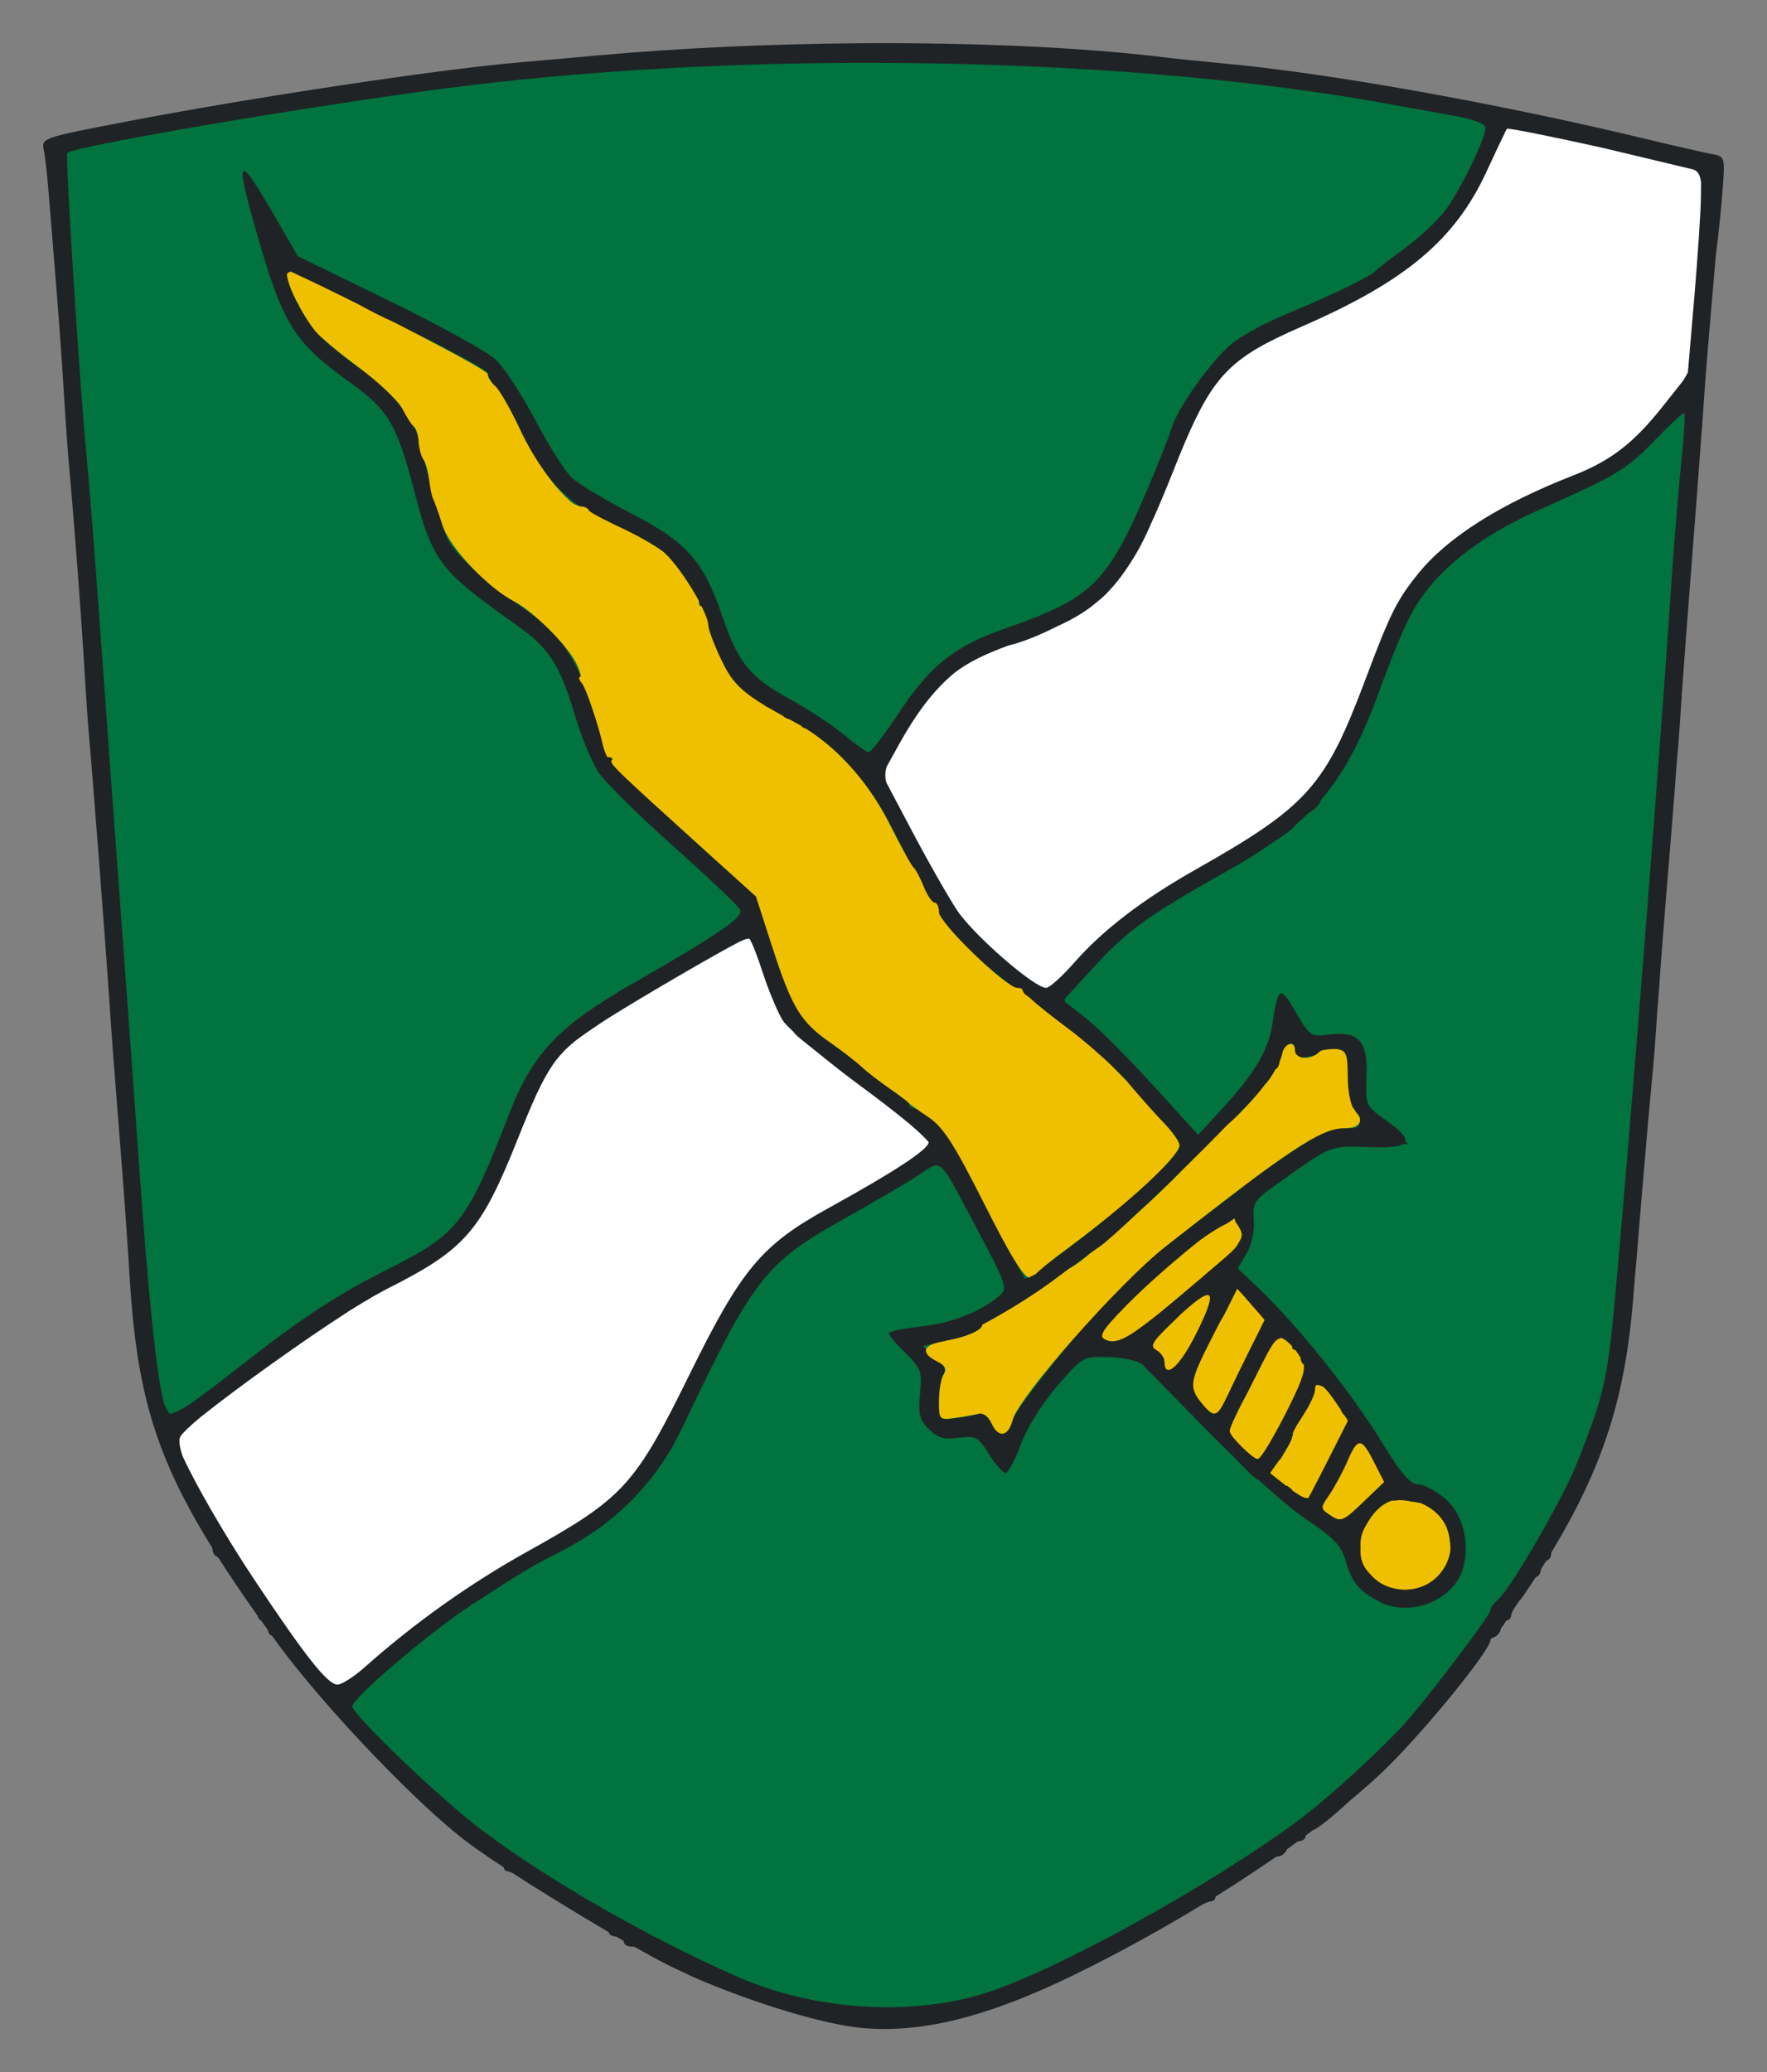 <?xml version="1.0" encoding="UTF-8" standalone="no"?>
<!-- Created with Inkscape (http://www.inkscape.org/) -->
<svg
   xmlns:svg="http://www.w3.org/2000/svg"
   xmlns="http://www.w3.org/2000/svg"
   version="1.0"
   width="409.38"
   height="480"
   id="svg2208">
  <rect width="100%" height="100%" fill="#808080" stroke="none"/>
  <defs
     id="defs2210" />
  <g
     transform="translate(-167.478,-287.987)"
     id="layer1">
    <g
       transform="matrix(9.6000052e-2,0,0,9.6000052e-2,-24.682,-33.274)"
       id="Ebene_x0020_1">
  <g
   id="g5">
   <path
   d="M 4077.89,3450.83 C 3866.04,3452.31 3648.41,3461.956 3450.965,3479.566 C 3377.764,3486.098 3287.918,3494.176 3251.319,3497.338 C 3058.551,3513.984 2608.264,3581.81 2310.177,3639.133 C 2101.622,3679.239 2101.299,3679.279 2107.504,3709.464 C 2110.921,3726.101 2116.264,3775.109 2119.606,3818.362 C 2122.945,3861.617 2131.248,3962.354 2137.752,4042.208 C 2144.26,4122.07 2152.508,4239.133 2156.284,4302.358 C 2160.051,4365.578 2165.642,4441.811 2168.382,4471.756 C 2181.095,4610.921 2198.299,4839.736 2204.681,4950.083 C 2208.547,5016.949 2214.028,5095.902 2216.78,5125.528 C 2224.039,5203.638 2257.039,5632.93 2265.559,5760.394 C 2273.047,5872.457 2273.937,5885.351 2294.295,6141.536 C 2300.905,6224.725 2309.795,6349.957 2313.957,6419.835 C 2330.413,6696.087 2372.24,6853.52 2513.607,7080.788 C 2513.662,7080.878 2513.548,7081.075 2513.607,7081.169 C 2514.201,7082.969 2514.741,7084.543 2514.741,7085.323 C 2514.741,7092.13 2518.737,7099.37 2523.815,7101.587 C 2525.016,7102.114 2526.934,7103.614 2529.111,7105.744 C 2556.973,7149.331 2588.044,7195.417 2623.638,7245.65 C 2623.949,7250.288 2626.721,7254.123 2630.823,7255.859 C 2630.863,7255.918 2631.162,7255.8 2631.201,7255.859 C 2636.733,7263.623 2642.492,7271.725 2648.217,7279.682 C 2649.449,7286.985 2653.276,7292.776 2658.048,7293.296 C 2661.67,7298.3 2664.937,7302.953 2668.634,7308.04 C 2685.819,7331.678 2705.851,7357.324 2727.622,7384.04 C 2852.22,7536.926 3038.894,7726.772 3139.772,7799.221 C 3149.579,7806.264 3161.505,7814.52 3173.426,7822.662 C 3177.654,7825.902 3181.485,7828.788 3185.146,7830.981 C 3185.402,7831.154 3185.65,7831.186 3185.906,7831.359 C 3195.414,7837.764 3206.489,7844.93 3216.91,7851.776 C 3217.835,7857.469 3222.261,7861.989 3227.875,7861.989 C 3229.371,7861.989 3233.312,7863.485 3238.839,7866.142 C 3292.615,7900.989 3354.272,7939.036 3414.288,7975.044 C 3416.631,7976.615 3419.403,7978.611 3422.989,7980.336 C 3439.3,7990.092 3454.918,7999.513 3470.631,8008.698 C 3471.253,8014.56 3479.202,8019.288 3488.777,8019.288 C 3488.871,8019.336 3489.064,8019.233 3489.159,8019.288 C 3494.997,8022.666 3500.863,8026.233 3506.548,8029.493 C 3506.678,8030.072 3506.93,8030.788 3506.93,8031.383 C 3506.93,8038.04 3515.143,8043.481 3525.454,8043.481 C 3527.426,8043.481 3530.387,8043.576 3533.399,8044.241 C 3561.391,8059.989 3587.47,8074.497 3608.265,8085.076 C 3621.19,8091.65 3634.918,8098.182 3649.103,8104.741 C 3654.383,8107.182 3659.56,8109.871 3664.981,8112.304 C 3666.072,8112.812 3666.879,8113.296 3668.009,8113.816 C 3681.985,8120.225 3698.977,8127.619 3717.922,8134.989 C 3718.639,8135.273 3719.462,8135.462 3720.19,8135.749 C 3721.347,8136.217 3722.43,8136.788 3723.592,8137.261 C 3848.049,8187.564 3991.186,8230.013 4074.108,8238.974 C 4219.399,8254.667 4381.427,8215.115 4592.514,8112.305 C 4699.124,8060.376 4804.833,8002.018 4904.463,7941.392 C 4913.408,7937.096 4919.904,7934.589 4921.856,7934.589 C 4928.88,7934.589 4934.711,7930.274 4934.711,7925.136 C 4934.711,7924.337 4935.297,7923.341 4936.226,7922.108 C 4964.529,7904.502 4992.025,7886.652 5019.029,7868.793 C 5040.38,7854.679 5061.415,7840.612 5081.801,7826.447 C 5083.683,7825.908 5085.321,7825.687 5086.718,7825.687 C 5094.518,7825.687 5103.86,7817.908 5107.892,7808.293 C 5116.738,7802.006 5125.352,7795.667 5133.982,7789.388 C 5144.171,7789.388 5152.51,7783.943 5152.51,7777.289 C 5152.51,7776.644 5152.797,7776.018 5152.888,7775.4 C 5158.112,7771.529 5163.258,7767.537 5168.392,7763.675 C 5183.431,7757.738 5217.86,7729.707 5259.896,7691.077 C 5293.628,7662.793 5324.848,7635.352 5351.781,7608.648 C 5449.116,7512.132 5598.69,7327.187 5598.69,7303.502 C 5598.69,7302.71 5598.958,7301.986 5599.068,7301.234 C 5601.242,7299.726 5603.757,7298.411 5606.253,7297.454 C 5615.608,7293.864 5623.084,7284.344 5624.025,7275.525 C 5628.222,7270.104 5632.852,7263.789 5637.261,7256.616 C 5643.513,7256.148 5648.608,7250.758 5648.608,7244.14 C 5648.608,7241.581 5650.836,7236.907 5653.517,7231.285 C 5661.368,7218.994 5668.226,7208.494 5670.915,7206.329 C 5673.864,7203.951 5688.911,7181.254 5706.458,7154.148 C 5708.608,7152.148 5710.679,7150.632 5712.127,7149.986 C 5716.494,7148.045 5719.974,7140.388 5720.824,7132.214 C 5723.281,7128.328 5725.135,7125.624 5727.631,7121.628 C 5729.71,7118.305 5731.639,7115.1 5733.683,7111.797 C 5740.151,7111.49 5745.403,7103.718 5745.403,7094.403 C 5745.403,7093.722 5745.714,7092.868 5745.781,7092.136 C 5870.533,6885.608 5923.537,6719.565 5943.159,6480.337 C 5943.864,6471.738 5944.88,6456.175 5945.809,6444.793 C 5949.6,6403.659 5953.541,6359.624 5957.529,6307.155 C 5959.297,6283.864 5963.049,6240.758 5967.36,6190.312 C 5971.025,6147.438 5974.97,6099.277 5979.08,6053.06 C 5979.805,6044.907 5980.632,6036.844 5981.352,6028.859 C 5985.069,5987.714 5989.635,5936.84 5991.557,5917.694 C 5993.868,5894.718 5998.088,5836.502 6001.769,5780.435 C 6002.891,5765.293 6004.864,5742.915 6005.553,5732.411 C 6009.222,5675.848 6020.309,5534.277 6030.127,5417.817 C 6035.033,5359.585 6040.041,5294.852 6044.498,5237.833 C 6045.549,5224.384 6045.813,5218.506 6046.765,5206.065 C 6048.911,5180.392 6049.694,5171.463 6052.061,5143.301 C 6054.32,5116.376 6058.021,5059.868 6061.513,5005.667 C 6067.683,4921.144 6076.049,4810.856 6085.336,4691.828 C 6094.297,4576.899 6102.092,4473.029 6108.021,4392.352 C 6108.391,4387.25 6108.805,4383.9 6109.155,4379.116 C 6110.509,4360.006 6113.446,4317.896 6115.202,4292.53 C 6118.293,4244.919 6129.58,4111.731 6142.053,3968.105 C 6142.462,3964.774 6142.789,3960.561 6143.187,3957.518 C 6149.301,3910.931 6156.584,3839.266 6159.443,3798.325 C 6164.513,3725.711 6164.214,3723.813 6132.978,3718.168 C 6115.368,3714.979 6040.943,3697.939 5967.734,3680.352 C 5610.525,3594.53 5201.569,3521.747 4951.344,3499.235 C 4904.761,3495.042 4842.147,3488.534 4812.194,3484.868 C 4613.17,3460.483 4350.265,3448.927 4077.887,3450.833 L 4077.887,3450.833 L 4077.89,3450.83 z "
   style="fill:#202326"
   id="path7" />

   <path
   d="M 4088.48,3498.09 C 4533.35,3497.728 4974.795,3529.842 5332.49,3593.751 C 5389.053,3603.858 5469.368,3618.48 5510.962,3625.893 C 5557.19,3634.133 5586.588,3645.184 5586.588,3654.629 C 5586.588,3681.917 5523.521,3810.798 5487.521,3856.924 C 5468.332,3881.507 5424.257,3922.184 5389.584,3947.294 C 5354.911,3972.405 5323.718,3996.649 5320.387,4000.987 C 5311.612,4012.432 5206.513,4063.062 5108.643,4103.081 C 5062.06,4122.132 5003.096,4153.554 4977.812,4173.03 C 4930.596,4209.408 4845.186,4327.495 4829.966,4377.219 C 4825.265,4392.585 4807.907,4437.869 4791.399,4477.794 C 4676.253,4756.251 4648.245,4785.511 4421.974,4864.995 C 4305.541,4905.893 4245.23,4954.074 4172.037,5065.019 C 4137.132,5117.936 4103.813,5161.44 4098.305,5161.44 C 4092.793,5161.44 4065.903,5142.251 4038.187,5119.094 C 4010.463,5095.932 3950.679,5056.85 3905.463,5032.125 C 3812.636,4981.358 3782.435,4944.452 3745.896,4836.255 C 3700.329,4701.322 3660.108,4655.22 3527.345,4586.696 C 3462.825,4553.401 3396.892,4513.673 3381.01,4498.594 C 3365.128,4483.519 3325.612,4421.141 3293.289,4359.822 C 3260.959,4298.511 3217.994,4232.755 3197.62,4213.869 C 3177.25,4194.979 3061.561,4131.156 2940.502,4072.074 L 2720.435,3964.684 L 2664.093,3867.511 C 2576.978,3716.476 2568.085,3721.68 2617.207,3894.735 C 2684.053,4130.239 2709.439,4171.42 2848.616,4270.963 C 2937.458,4334.507 2959.596,4371.105 2998.73,4521.656 C 3045.564,4701.857 3060.403,4721.853 3245.265,4852.518 C 3327.147,4910.392 3352.088,4948.538 3389.328,5072.959 C 3405.009,5125.345 3430.804,5187.396 3446.804,5210.971 C 3462.8,5234.55 3544.595,5315.349 3628.678,5390.203 C 3712.761,5465.057 3784.745,5533.459 3788.249,5542.585 C 3794.978,5560.132 3734.123,5601.755 3532.635,5717.278 C 3348.166,5823.042 3286.789,5887.943 3228.627,6038.68 C 3131.19,6291.192 3105.54,6324.739 2948.816,6403.192 C 2816.32,6469.515 2732.391,6524.168 2579.017,6644.81 C 2518.828,6692.145 2458.273,6737.011 2444.025,6744.633 C 2431.25,6751.468 2418.474,6757.137 2413.399,6758.243 C 2407.907,6754.586 2402.761,6746.802 2397.895,6734.046 C 2397.852,6733.92 2397.943,6733.79 2397.895,6733.664 C 2379.82,6669.515 2359.943,6479.227 2337.017,6153.629 C 2326.943,6010.546 2308.281,5751.916 2295.427,5578.885 C 2282.568,5405.857 2260.88,5109.109 2247.403,4919.444 C 2233.931,4729.779 2217.568,4520.149 2211.104,4453.601 C 2193.612,4273.51 2158.557,3721.172 2164.218,3715.51 C 2180.58,3699.144 2751.167,3601.837 3081.915,3558.963 C 3394.399,3518.463 3742.458,3498.369 4088.475,3498.089 L 4088.483,3498.089 L 4088.48,3498.09 z "
   style="fill:#00733f"
   id="path9" />

   <path
   d="M 6066.81,4343.19 C 6069.113,4345.493 6065.826,4398.288 6059.247,4460.788 C 6052.668,4523.28 6041.452,4661.717 6034.29,4768.197 C 5999.054,5292.26 5906.428,6443.977 5887.959,6589.227 C 5874.53,6694.837 5861.022,6743.105 5806.286,6879.625 C 5772.034,6965.062 5646.341,7181.845 5616.845,7206.326 C 5606.798,7214.661 5598.695,7225.779 5598.695,7231.279 C 5598.695,7245.247 5427.419,7469.515 5377.494,7520.917 C 5297.487,7603.303 5192.523,7697.149 5126.801,7745.145 C 4912.211,7901.862 4551.203,8100.531 4382.659,8154.649 C 4202.387,8212.535 3967.144,8197.79 3783.715,8117.212 C 3568.081,8022.487 3330.718,7886.688 3166.624,7764.051 C 3067.73,7690.141 2852.026,7484.039 2852.026,7463.445 C 2852.026,7443.929 3040.845,7283.016 3136.372,7221.067 C 3268.427,7135.441 3276.847,7130.291 3363.624,7085.323 C 3467.273,7031.618 3550.604,6955.402 3611.293,6858.835 C 3616.82,6850.673 3621.663,6843.083 3624.529,6837.28 C 3625.009,6836.453 3625.19,6835.465 3625.663,6834.634 C 3626.115,6833.591 3626.867,6832.5 3627.174,6831.61 C 3635.041,6817.658 3642.489,6803.61 3649.481,6788.878 C 3819.573,6430.437 3848.079,6393.823 4039.702,6286.732 C 4101.902,6251.976 4179.016,6206.968 4211.37,6186.535 C 4279.752,6143.342 4260.626,6125.988 4366.401,6324.925 C 4429.665,6443.917 4433.409,6455.598 4414.799,6472.016 C 4371.102,6510.567 4297.626,6539.363 4223.85,6547.264 C 4181.311,6551.819 4146.708,6559.323 4146.708,6563.902 C 4146.708,6568.473 4164.886,6589.945 4187.169,6611.54 C 4224.456,6647.681 4227.13,6655.638 4221.956,6709.473 C 4217.26,6758.347 4220.945,6772.37 4243.508,6794.93 C 4264.83,6816.248 4279.827,6820.493 4315.354,6815.729 C 4357.145,6810.122 4362.48,6813.28 4389.46,6856.941 C 4405.449,6882.807 4423.712,6902.118 4429.921,6900.048 C 4436.137,6897.977 4452.732,6865.748 4466.602,6828.583 C 4480.984,6790.036 4518.256,6730.788 4553.571,6690.189 C 4611.697,6623.362 4615.901,6619.095 4669.272,6620.618 C 4670.791,6620.658 4672.212,6620.567 4673.815,6620.618 C 4678.279,6620.913 4682.748,6621.398 4687.421,6621.37 C 4719.712,6623.441 4751.063,6631.26 4759.268,6639.524 C 4768.173,6648.488 4842.091,6723.736 4923.752,6807.028 C 4940.598,6824.221 4958.665,6841.866 4976.685,6859.209 C 5014.752,6899.165 5031.114,6914.87 5038.697,6917.437 C 5038.767,6917.504 5039.008,6917.378 5039.074,6917.437 C 5086.271,6960.189 5129.441,6996.209 5154.401,7012.724 C 5219.016,7055.492 5238.72,7076.146 5248.177,7109.528 C 5263.74,7164.453 5281.173,7185.697 5330.606,7211.244 C 5407.067,7250.752 5513.61,7206.414 5533.657,7126.544 C 5549.137,7064.87 5530.09,6996.674 5487.905,6961.304 C 5466.078,6943.005 5437.185,6928.087 5423.626,6928.032 C 5406.055,6927.953 5383.456,6902.733 5345.35,6840.304 C 5265.905,6710.139 5139.519,6551.056 5036.807,6452.733 L 4992.189,6410.386 L 4991.807,6409.626 C 4990.894,6408.13 4990.181,6406.803 4989.539,6405.469 L 5009.961,6371.06 C 5022.524,6349.796 5029.48,6317.481 5027.35,6290.898 C 5024.15,6250.922 5029.024,6242.508 5072.35,6211.493 C 5217.662,6107.462 5209.409,6110.997 5304.516,6114.311 C 5349.704,6115.89 5377.157,6113.878 5388.078,6106.752 L 5400.559,6107.126 L 5392.996,6100.701 C 5396.504,6090.241 5380.319,6073.544 5344.976,6048.524 C 5297.519,6014.93 5296.901,6013.359 5299.602,5943.784 C 5302.917,5858.241 5280.744,5833.607 5208.85,5842.823 C 5165.492,5848.382 5162.256,5846.508 5128.689,5788.374 C 5090.775,5722.709 5086.11,5725.469 5071.972,5819.76 C 5062.669,5881.776 5027.433,5939.666 4946.433,6026.969 L 4893.118,6084.819 L 4843.587,6029.993 C 4729.933,5904.17 4657.815,5830.883 4614.067,5796.694 L 4571.716,5763.8 L 4571.716,5763.418 C 4571.327,5761.001 4571.24,5758.461 4571.716,5755.859 L 4642.807,5678.343 C 4690.917,5625.906 4727.728,5592.324 4791.405,5550.158 C 4834.397,5521.69 4889.551,5489.587 4969.118,5444.666 C 5010.575,5421.257 5046.35,5398.706 5078.401,5375.847 C 5106.633,5357.91 5123.121,5345.131 5127.176,5338.036 C 5138.795,5328.17 5149.598,5318.123 5160.07,5307.784 C 5175.936,5298.867 5188.81,5285.682 5188.81,5277.914 C 5188.869,5277.843 5188.748,5277.607 5188.81,5277.532 C 5245.35,5212.406 5285.913,5133.985 5327.204,5022.304 C 5347.874,4966.383 5363.637,4925.19 5377.492,4892.229 C 5377.567,4892.088 5377.795,4891.997 5377.87,4891.851 C 5378.669,4890.269 5379.519,4888.3 5380.137,4886.178 C 5405.185,4827.403 5423.445,4797.221 5450.09,4764.426 C 5509.039,4691.871 5599.247,4628.477 5719.692,4574.989 C 5903.113,4493.533 5927.054,4479.214 5995.338,4408.611 C 6032.358,4370.343 6064.504,4340.899 6066.803,4343.198 L 6066.807,4343.194 L 6066.81,4343.19 z "
   style="fill:#00733f"
   id="path11" />

   <path
   d="M 5638.39,3657.29 C 5641.193,3654.487 5753.937,3677.633 5867.154,3702.664 C 5869.93,3703.325 5872.296,3703.881 5875.095,3704.554 L 6087.221,3755.219 L 6088.355,3755.597 C 6098.989,3759.294 6104.508,3767.711 6106.882,3786.605 L 6106.504,3822.526 C 6106.221,3856.802 6098.764,3967.207 6090.245,4067.928 L 6075.119,4244.889 C 6072.804,4249.933 6068.268,4257.543 6063.398,4265.307 L 6012.733,4329.208 C 5943.497,4416.216 5888.024,4458.708 5798.339,4493.692 C 5622.465,4562.295 5495.323,4642.869 5424.756,4730.015 C 5372.886,4794.066 5357.008,4825.866 5296.571,4986.763 C 5199.901,5244.121 5157.012,5291.936 4887.063,5444.665 C 4759.382,5516.901 4663.39,5590.346 4594.78,5668.511 C 4565.067,5702.358 4534.28,5730.145 4526.339,5730.145 C 4497.563,5730.145 4350.166,5601.641 4311.189,5542.598 C 4289.224,5509.326 4239.701,5422.189 4201.158,5349 L 4141.036,5235.189 C 4137.248,5222.725 4137.134,5210.925 4141.414,5196.618 L 4170.906,5143.303 C 4185.485,5116.85 4200.162,5092.89 4215.146,5071.083 C 4220.142,5063.811 4225.209,5056.681 4230.272,5049.909 C 4254.394,5017.65 4279.469,4991.059 4305.898,4969.366 C 4339.13,4943.846 4378.945,4924.902 4434.457,4904.331 C 4435.859,4903.976 4437.205,4903.535 4438.615,4903.197 C 4470.552,4895.524 4512.17,4878.386 4552.052,4858.201 C 4593.213,4839.512 4623.485,4821.126 4649.229,4798.839 C 4657.78,4792.201 4665.327,4785.559 4671.162,4779.551 C 4692.697,4757.374 4711.091,4734.087 4729.39,4705.059 C 4729.579,4704.78 4729.957,4704.591 4730.146,4704.307 C 4731.268,4702.524 4732.434,4700.461 4733.548,4698.634 C 4750.563,4672.461 4765.646,4642.606 4785.733,4596.165 C 4786.201,4595.078 4786.768,4594.244 4787.24,4593.137 C 4787.965,4591.511 4788.784,4589.5 4789.512,4587.846 C 4802.63,4558.078 4816.831,4524.094 4832.618,4484.24 C 4912.445,4282.736 4948.968,4227.732 5082.177,4162.457 C 5101.209,4153.134 5122.323,4143.54 5145.701,4133.343 C 5393.012,4025.497 5512.315,3925.729 5588.103,3762.784 C 5611.953,3711.504 5630.005,3673.209 5636.123,3661.071 C 5636.855,3659.878 5638.005,3657.677 5638.394,3657.291 L 5638.391,3657.291 L 5638.39,3657.29 z "
   style="fill:#ffffff"
   id="path13" />

   <path
   d="M 3807.53,5611.41 C 3808.451,5611.41 3809.585,5611.343 3810.558,5611.792 C 3816.743,5620.815 3829.255,5652.835 3841.566,5690.815 C 3856.125,5735.737 3878.306,5788.823 3890.723,5808.792 C 3894.128,5814.268 3903.191,5823.638 3916.054,5835.634 C 3917.64,5837.917 3919.294,5839.815 3920.589,5841.311 C 3924.55,5845.874 3943.483,5861.465 3969.747,5882.142 C 3972.471,5884.288 3974.038,5885.551 3976.932,5887.819 C 4006.88,5912.256 4041.376,5939.488 4077.515,5966.087 C 4121.896,5998.764 4162.306,6030.032 4192.082,6054.571 C 4192.629,6055.02 4193.436,6055.634 4193.975,6056.079 C 4195.818,6057.658 4197.885,6059.473 4199.645,6060.996 C 4221.515,6079.906 4237.082,6094.559 4242.751,6102.587 C 4242.822,6102.689 4242.684,6102.87 4242.751,6102.969 C 4242.4,6119.78 4157.837,6175.197 4001.889,6261.02 C 3839.078,6350.622 3791.043,6408.197 3664.606,6665.233 C 3533.917,6930.914 3505.783,6961.489 3274.382,7090.241 C 3135.74,7167.382 3002.402,7262.068 2882.276,7368.914 C 2855.729,7392.524 2825.784,7411.611 2815.725,7411.264 C 2791.819,7410.449 2738.583,7343.138 2615.319,7157.921 C 2544.169,7051.012 2472.614,6926.46 2442.898,6861.098 C 2442.65,6860.555 2442.382,6860.122 2442.142,6859.586 C 2434.559,6836.618 2432.362,6820.074 2437.228,6812.323 C 2442.626,6803.712 2459.083,6788.149 2482.976,6768.082 C 2485.488,6765.972 2488.63,6763.476 2491.295,6761.275 C 2491.63,6761.011 2492.102,6760.783 2492.429,6760.515 C 2578.799,6691.767 2734.22,6580.44 2841.437,6511.712 C 2842,6511.358 2842.394,6510.941 2842.949,6510.578 C 2854.268,6503.433 2865.118,6496.811 2875.469,6490.539 C 2875.894,6490.279 2876.177,6490.043 2876.603,6489.787 C 2879.386,6488.102 2881.839,6486.858 2884.544,6485.248 C 2892.457,6480.48 2900.024,6475.882 2906.851,6472.016 C 2914.713,6467.547 2921.626,6463.842 2928.406,6460.291 C 2929.886,6459.547 2931.099,6458.76 2932.567,6458.019 C 3124.453,6361.488 3161.622,6318.873 3251.319,6094.267 C 3286.307,6006.665 3308.969,5955.208 3334.126,5918.062 C 3337.272,5913.421 3340.327,5909.074 3343.579,5904.83 C 3346.236,5901.369 3349.138,5897.869 3351.898,5894.621 C 3353.103,5893.208 3354.457,5891.842 3355.681,5890.46 C 3358.555,5887.2 3361.441,5884.015 3364.378,5881.007 C 3371.544,5873.747 3379.075,5867.078 3387.441,5860.212 C 3388.193,5859.598 3388.949,5858.936 3389.709,5858.322 C 3407.036,5845.058 3433.079,5826.948 3463.823,5806.901 C 3465.461,5805.83 3467.453,5804.57 3469.118,5803.491 C 3469.666,5803.149 3470.453,5802.704 3471.008,5802.358 C 3560.106,5746.617 3728.327,5648.681 3786.74,5618.594 C 3796.768,5614.109 3804.291,5611.408 3807.531,5611.408 L 3807.531,5611.408 L 3807.53,5611.41 z "
   style="fill:#ffffff"
   id="path15" />

   <path
   d="M 5470.11,7150.79 C 5523.256,7097.644 5505.287,7003.892 5437.24,6979.286 C 5377.96,6957.849 5358.531,6961.314 5319.583,7000.262 C 5281.961,7037.884 5275.173,7077.014 5297.693,7126.439 C 5325.929,7188.412 5419.299,7201.605 5470.11,7150.79 L 5470.11,7150.79 L 5470.11,7150.79 z "
   style="fill:#eec000"
   id="path17" />

   <path
   d="M 5319.21,6877.99 C 5287.316,6815.002 5279.135,6814.211 5254.214,6871.691 C 5242.088,6899.659 5222.163,6936.9 5209.938,6954.447 C 5188.139,6985.742 5188.206,6986.671 5213.596,7003.529 C 5237.521,7019.415 5243.336,7017.006 5290.623,6971.628 L 5341.769,6922.541 L 5319.21,6877.99 L 5319.21,6877.99 L 5319.21,6877.99 z "
   style="fill:#eec000"
   id="path19" />

   <path
   d="M 5207.84,6867.1 L 5253.962,6775.86 L 5229.765,6737.746 C 5207.206,6702.222 5175.312,6685.454 5175.312,6709.116 C 5175.312,6714.84 5161.867,6739.344 5145.434,6763.561 C 5128.993,6787.785 5118.548,6807.604 5122.218,6807.604 C 5125.887,6807.604 5117.556,6825.943 5103.702,6848.352 C 5089.852,6870.765 5078.517,6894.734 5078.517,6901.62 C 5078.517,6912.761 5152.694,6967.352 5159.119,6960.931 C 5160.541,6959.505 5182.466,6917.285 5207.84,6867.1 L 5207.84,6867.1 L 5207.84,6867.1 z "
   style="fill:#eec000"
   id="path21" />

   <path
   d="M 5101.09,6759.85 C 5155.519,6645.586 5155.905,6631.885 5105.925,6586.657 C 5083.377,6566.252 5081.003,6569.015 5026.153,6679.507 C 4995.062,6742.141 4969.621,6796.393 4969.621,6800.07 C 4969.621,6811.85 5023.614,6865.503 5036.795,6866.826 C 5043.799,6867.527 5072.728,6819.389 5101.09,6759.85 L 5101.09,6759.85 L 5101.09,6759.85 z "
   style="fill:#eec000"
   id="path23" />

   <path
   d="M 4445.05,6774.33 C 4453.601,6740.031 4652.578,6496.55 4735.377,6419.07 C 4761.054,6395.042 4820.176,6347.231 4866.763,6312.818 C 4913.346,6278.409 4970.523,6234.96 4993.814,6216.259 C 5072.554,6153.054 5200.912,6069.519 5221.452,6068.121 C 5232.672,6067.353 5251.385,6067.696 5263.035,6068.881 C 5287.861,6071.404 5291.613,6038.865 5268.113,6024.739 C 5257.637,6018.436 5252.361,5991.849 5252.991,5948.515 C 5254.054,5875.369 5252.787,5874.578 5166.235,5894.215 C 5134.342,5901.452 5126.909,5899.424 5126.909,5883.475 C 5126.909,5852.77 5106.188,5860.412 5097.696,5894.247 C 5093.491,5910.987 5080.653,5936.542 5069.161,5951.034 C 5023.322,6008.822 4699.507,6325.888 4657.496,6354.109 C 4632.838,6370.676 4588.161,6403.038 4558.216,6426.023 C 4528.267,6449.007 4475.295,6484.704 4440.499,6505.353 C 4405.7,6525.995 4374.298,6547.633 4370.716,6553.428 C 4367.133,6559.22 4333.637,6570.802 4296.275,6579.164 L 4228.338,6594.369 L 4258.901,6620.66 C 4280.07,6638.865 4286.2,6652.117 4278.83,6663.755 C 4272.98,6672.991 4268.105,6701.57 4268.003,6727.251 C 4267.822,6773.015 4268.605,6773.846 4307.145,6768.511 C 4328.771,6765.523 4354.436,6760.842 4364.176,6758.117 C 4374.027,6755.353 4387.381,6765.231 4394.267,6780.381 C 4411.141,6817.467 4435.007,6814.625 4445.046,6774.33 L 4445.05,6774.33 L 4445.05,6774.33 z "
   style="fill:#00723f"
   id="path25" />

   <path
   d="M 4963.87,6713.83 C 4975.535,6688.873 5000.468,6637.669 5019.283,6600.043 L 5053.484,6531.634 L 5020.488,6493.846 L 4987.5,6456.059 L 4929.882,6572.043 C 4872.827,6686.905 4871.437,6696.874 4906.783,6738.027 C 4932.606,6768.105 4939.953,6764.991 4963.87,6713.83 L 4963.87,6713.83 L 4963.87,6713.83 z "
   style="fill:#eec000"
   id="path27" />

   <path
   d="M 4883.38,6571.11 C 4904.187,6527.555 4921.211,6486.527 4921.211,6479.941 C 4921.211,6461.366 4885.337,6484.854 4826.057,6542.24 C 4781.431,6585.437 4776.278,6595.039 4792.782,6604.279 C 4803.526,6610.287 4812.309,6623.102 4812.309,6632.756 C 4812.309,6675.323 4848.66,6643.795 4883.38,6571.11 L 4883.38,6571.11 L 4883.38,6571.11 z "
   style="fill:#eec000"
   id="path29" />

   <path
   d="M 4757.86,6547.04 C 4777.825,6532.138 4807.769,6507.906 4824.407,6493.182 C 4841.045,6478.453 4875.569,6449.257 4901.124,6428.284 C 4998.372,6348.489 4997.029,6350.186 4988.805,6317.426 L 4980.986,6286.273 L 4905.73,6338.213 C 4864.34,6366.788 4789.636,6429.788 4739.718,6478.225 C 4669.868,6546.005 4652.891,6568.745 4666.013,6576.93 C 4686.958,6589.993 4710.616,6582.296 4757.86,6547.037 L 4757.86,6547.04 L 4757.86,6547.04 z "
   style="fill:#eec000"
   id="path31" />

   <path
   d="M 4658.45,6296.77 C 4755.785,6217.29 4848.615,6127.912 4848.615,6113.672 C 4848.615,6107.515 4828.198,6079.574 4803.241,6051.589 C 4778.284,6023.605 4741.532,5980.428 4721.568,5955.641 C 4701.603,5930.861 4611.765,5854.413 4521.918,5785.755 C 4289.816,5608.381 4291.068,5609.889 4153.883,5343.074 C 4093.776,5226.18 4014.395,5140.065 3923.576,5093.247 C 3815.848,5037.699 3775.489,5004.569 3743.115,4945.09 C 3725.575,4912.869 3711.229,4877.558 3711.229,4866.625 C 3711.229,4828.188 3639.981,4706.141 3600.198,4676.444 C 3578.08,4659.924 3528.285,4633.109 3489.548,4616.846 C 3382.871,4572.074 3318.272,4509.122 3261.95,4395.062 C 3235.324,4341.145 3205.729,4288.401 3196.186,4277.854 C 3186.643,4267.31 3178.781,4253.668 3178.714,4247.535 C 3178.497,4228.46 2705.273,4002.803 2699.12,4018.838 C 2692.848,4035.184 2734.762,4113.385 2772.51,4155.759 C 2786.356,4171.31 2831.911,4208.475 2873.742,4238.345 C 2948.939,4292.058 3003.045,4359.518 3014.62,4413.999 C 3025.797,4466.586 3067.021,4611.381 3079.462,4641.735 C 3095.246,4680.239 3164.206,4744.798 3259.675,4810.436 C 3351.817,4873.794 3390.057,4927.534 3427.978,5046.94 C 3444.144,5097.834 3465.285,5154.786 3474.958,5173.503 C 3484.643,5192.22 3567.62,5275.346 3659.367,5358.231 L 3826.178,5508.928 L 3867.092,5634.948 C 3914.596,5781.267 3934.659,5813.582 4010.348,5865.653 C 4040.875,5886.657 4074.742,5912.732 4085.608,5923.598 C 4096.47,5934.46 4125.58,5955.846 4150.293,5971.118 C 4175.001,5986.393 4195.226,6003.89 4195.226,6010.004 C 4195.226,6016.114 4202.029,6021.287 4210.348,6021.496 C 4242.395,6022.311 4292.537,6083.193 4341.057,6180.213 C 4368.852,6235.791 4410.47,6315.248 4433.545,6356.788 L 4475.498,6432.315 L 4529.364,6395.252 C 4558.99,6374.87 4617.084,6330.551 4658.455,6296.772 L 4658.451,6296.772 L 4658.45,6296.77 z "
   style="fill:#00723f"
   id="path33" />

   <path
   d="M 2703.81,4002.13 C 2703.905,4002.177 2704.086,4002.083 2704.184,4002.13 C 2752.664,4024.555 2809.03,4052.051 2866.023,4080.402 C 2893.452,4095.732 2925.905,4112.142 2952.232,4123.886 C 3074.338,4186.233 3178.728,4242.87 3178.728,4249.043 C 3178.728,4256.771 3186.858,4269.842 3196.877,4278.157 C 3206.893,4286.472 3234.46,4334.815 3258.133,4385.543 C 3289.208,4452.146 3338.173,4520.622 3373.46,4551.539 C 3373.838,4551.87 3374.216,4552.35 3374.594,4552.673 C 3378.846,4557.724 3384.811,4561.846 3390.854,4564.398 C 3392.251,4564.984 3393.614,4565.905 3395.011,4566.287 C 3395.216,4566.374 3395.566,4566.204 3395.767,4566.287 C 3398.795,4567.508 3401.633,4568.555 3404.086,4568.555 C 3412.165,4568.555 3420.397,4572.638 3422.618,4577.63 C 3424.389,4581.622 3445.598,4593.291 3472.527,4606.366 C 3479.267,4609.641 3485.996,4613.279 3493.322,4616.578 C 3529.925,4633.035 3577.314,4659.338 3598.822,4675.189 C 3623.661,4693.488 3663.527,4749.976 3688.437,4796.563 C 3688.519,4806.134 3689.878,4810.122 3694.484,4808.661 C 3704.354,4828.594 3711.118,4845.827 3711.118,4855.547 C 3711.118,4864.76 3724.87,4901.551 3741.752,4937.22 C 3764.704,4985.748 3783.492,5009.382 3840.815,5044.61 C 3841.295,5044.968 3841.862,5045.394 3842.326,5045.744 C 3842.85,5046.059 3843.315,5046.181 3843.842,5046.5 C 3849.118,5050.303 3853.425,5053.024 3856.697,5054.063 C 3866.807,5059.965 3877.964,5066.555 3890.35,5073.346 C 3895.074,5077.654 3901.09,5080.736 3907.37,5082.421 C 3911.468,5084.634 3914.74,5086.531 3919.09,5088.85 C 3924.626,5091.807 3930.256,5094.689 3935.728,5097.921 C 3936.767,5101.035 3940.476,5103.091 3946.315,5104.354 C 4027.889,5155.764 4099.811,5237.704 4148.988,5335.76 C 4175.96,5389.56 4201.928,5436.421 4206.456,5439.744 C 4210.988,5443.075 4221.909,5463.492 4230.657,5485.118 C 4239.409,5506.748 4251.279,5524.445 4257.129,5524.445 C 4262.972,5524.445 4267.716,5534.823 4267.716,5547.512 C 4267.716,5573.189 4430.2,5730.142 4456.775,5730.142 C 4461.019,5730.142 4464.787,5730.89 4467.739,5732.41 C 4468.842,5734.158 4469.594,5736.016 4470.385,5738.079 C 4472.484,5743.555 4477.743,5748.343 4483.999,5751.693 C 4500.161,5766.945 4533.739,5794.142 4573.235,5823.54 C 4612.2,5852.544 4656.637,5890.981 4688.94,5922.229 C 4699.464,5933.008 4710.2,5944.174 4721.082,5955.504 C 4721.181,5955.622 4721.362,5955.76 4721.46,5955.878 C 4748.078,5987.76 4787.555,6032.118 4809.185,6054.571 C 4830.811,6077.02 4848.338,6101.744 4848.13,6109.394 C 4847.362,6137.327 4725.547,6249.693 4576.264,6360.091 C 4540.228,6386.741 4508.846,6412.182 4501.39,6420.591 C 4495.145,6424.075 4489.208,6427.044 4483.622,6429.288 C 4465.74,6418.756 4434.602,6365.634 4376.992,6251.19 C 4305.366,6108.903 4277.764,6065.867 4243.894,6043.225 C 4220.394,6027.516 4198.441,6011.768 4195.118,6008.063 C 4191.788,6004.355 4170.012,5987.894 4146.713,5971.76 C 4123.421,5955.626 4093.477,5932.414 4080.166,5919.961 C 4066.858,5907.504 4033.138,5881.461 4005.299,5862.107 C 3934.225,5812.705 3912.807,5777.556 3866.527,5634.855 L 3826.071,5509.698 L 3705.075,5400.422 C 3486.528,5202.875 3471.004,5187.922 3478.197,5180.733 C 3482.118,5176.815 3478.779,5173.552 3471.012,5173.552 C 3469.638,5173.552 3468.433,5173.41 3467.232,5173.17 C 3462.689,5164.512 3459.783,5156.335 3457.405,5147.461 C 3457.161,5146.56 3456.894,5145.713 3456.646,5144.811 C 3447.775,5102.76 3417.138,5008.646 3405.98,4995.075 C 3399.138,4986.757 3397.126,4979.949 3401.441,4979.949 C 3405.756,4979.949 3401.197,4964.052 3391.228,4944.784 C 3368.637,4901.099 3287.303,4820.67 3242.63,4797.697 C 3177.992,4764.457 3086.232,4666.906 3069.453,4613.551 C 3060.603,4585.425 3050.524,4557.138 3047.138,4550.783 C 3043.756,4544.433 3039.461,4523.177 3037.311,4503.52 C 3035.158,4483.862 3028.737,4462.004 3023.319,4454.744 C 3017.902,4447.476 3012.819,4428.429 3011.977,4412.39 C 3011.13,4396.35 3005.969,4380.016 3000.63,4376.094 C 2995.3,4372.165 2983,4352.803 2973.032,4333.366 C 2963.059,4313.925 2916.764,4269.661 2870.182,4235.051 C 2835.241,4209.098 2800.316,4180.945 2780.564,4163.212 C 2773.985,4157.299 2768.828,4152.724 2766.198,4149.598 C 2765.804,4149.126 2765.461,4148.563 2765.064,4148.083 C 2764.584,4147.626 2764.028,4147.024 2763.552,4146.575 C 2748.922,4128.606 2735.166,4106.512 2723.469,4084.937 C 2723.363,4084.744 2723.576,4084.378 2723.469,4084.181 C 2722.17,4080.484 2720.056,4077.205 2717.8,4074.35 C 2717.745,4074.244 2717.855,4074.079 2717.8,4073.976 C 2703.056,4044.972 2693.402,4018.638 2694.355,4007.047 C 2696.379,4004.327 2699.544,4002.468 2703.808,4002.13 L 2703.812,4002.13 L 2703.81,4002.13 z "
   style="fill:#eec000"
   id="path35" />

   <path
   d="M 5115.46,5865.51 C 5121.649,5864.825 5126.806,5869.352 5126.806,5880.258 C 5126.806,5893.439 5140.133,5899.931 5155.165,5898.786 C 5165.011,5898.034 5175.72,5894.112 5183.523,5886.309 C 5185.33,5884.502 5187.685,5882.754 5190.708,5881.392 C 5200.196,5879.014 5211.011,5877.612 5221.338,5877.612 L 5227.385,5877.612 C 5250.992,5881.38 5254.027,5889.282 5254.232,5944.538 C 5254.362,5979.278 5261.169,6014.242 5269.358,6022.435 C 5270.129,6023.207 5270.535,6023.939 5271.248,6024.703 C 5272.452,6027.695 5273.716,6030.195 5275.027,6031.506 C 5279.381,6035.856 5282.216,6040.545 5283.724,6045.116 C 5283.799,6045.345 5283.657,6045.648 5283.724,6045.876 C 5286.066,6059.916 5272.594,6068.908 5244.779,6068.939 C 5189.751,6069.002 5110.803,6121.25 4814.858,6354.045 C 4702.764,6442.214 4460.791,6716.175 4445.811,6771.868 C 4434.551,6813.742 4411.11,6817.4 4394.008,6779.805 C 4387.118,6764.667 4373.988,6754.738 4364.138,6757.498 C 4354.398,6760.23 4328.669,6764.715 4307.043,6767.707 C 4268.504,6773.037 4267.535,6772.258 4267.717,6726.494 C 4267.819,6700.809 4272.98,6672.195 4279.059,6662.592 C 4286.996,6650.049 4282.937,6641.526 4264.689,6632.341 C 4252.067,6625.99 4243.626,6619.884 4239.358,6614.191 C 4239.205,6613.939 4239.118,6613.687 4238.98,6613.435 C 4238.264,6612.415 4237.909,6611.4 4237.465,6610.407 C 4237.012,6609.187 4236.48,6607.797 4236.331,6606.632 C 4236.224,6605.537 4236.083,6604.274 4236.331,6603.222 C 4238.315,6594.844 4251.535,6588.045 4276.035,6583.561 C 4279.075,6583.006 4282.508,6582.388 4286.244,6581.293 C 4286.48,6581.226 4286.76,6580.99 4287,6580.915 C 4331.949,6573.49 4374.354,6554.927 4371.697,6543.104 C 4431.728,6511.486 4504.004,6466.541 4558.114,6425.132 C 4565.149,6419.743 4573.83,6413.4 4581.933,6407.361 C 4594.807,6401.148 4616.421,6384.853 4631.846,6371.061 C 4639.673,6365.498 4649.086,6358.766 4654.909,6354.798 C 4669.488,6344.876 4703.929,6313.719 4746.417,6273.88 C 4782.941,6241.144 4823.598,6202.408 4854.181,6170.656 C 4893.382,6132.172 4931.232,6094.097 4965.35,6059.113 C 4990.078,6038.42 5030.834,5994.672 5052.693,5965.716 C 5057.933,5959.55 5062.574,5954.318 5065.173,5950.59 C 5070.673,5942.696 5075.677,5934.235 5080.295,5926.015 C 5084.799,5925.598 5088.543,5917.33 5090.504,5905.972 C 5093.224,5899.771 5095.275,5894.05 5095.799,5890.468 C 5097.964,5875.727 5107.507,5866.401 5115.46,5865.511 L 5115.46,5865.511 L 5115.46,5865.51 z "
   style="fill:#eec000"
   id="path37" />

   <path
   d="M 4979.71,6293.16 C 4980.545,6293.01 4981.206,6293.247 4981.978,6293.16 C 4985.395,6297.318 4989.462,6302.916 4992.942,6309.42 C 5007.962,6337.487 5000.368,6345.998 4852.659,6470.881 C 4734.958,6570.385 4693.765,6593.775 4665.868,6576.373 C 4654.774,6569.452 4665.408,6552.353 4710.109,6506.798 C 4710.888,6506.007 4711.581,6505.337 4712.376,6504.526 C 4713.609,6503.333 4714.605,6501.991 4715.778,6500.751 C 4716.231,6500.294 4716.833,6499.7 4717.294,6499.235 C 4718.919,6497.456 4720.746,6495.766 4722.211,6493.94 C 4727.687,6488.479 4733.274,6483.113 4739.601,6476.928 C 4784.825,6432.759 4847.538,6378.652 4897.278,6339.29 C 4897.671,6339.002 4898.022,6338.825 4898.416,6338.534 C 4934.167,6312.542 4963.116,6296.195 4979.711,6293.16 L 4979.711,6293.16 L 4979.71,6293.16 z "
   style="fill:#eec000"
   id="path39" />

   <path
   d="M 4994.84,6464.07 L 5020.175,6493.184 L 5050.801,6527.975 C 5048.647,6535.247 5045.82,6543.692 5042.104,6553.306 L 5019.037,6599.44 C 5000.226,6637.062 4975.498,6688.294 4963.832,6713.251 C 4939.915,6764.413 4932.56,6767.527 4906.738,6737.452 C 4869.242,6693.794 4870.376,6684.291 4928.663,6569.944 L 4945.301,6537.428 C 4964.683,6503.987 4983.269,6475.475 4994.84,6464.07 L 4994.84,6464.07 L 4994.84,6464.07 z "
   style="fill:#eec000"
   id="path41" />

   <path
   d="M 4916.56,6471.25 C 4928.985,6472.36 4918.832,6503.612 4888.198,6565.029 C 4849.544,6642.518 4812.194,6675.352 4812.194,6631.951 C 4812.194,6622.301 4803.466,6609.876 4792.91,6603.974 C 4789.714,6602.187 4787.43,6600.463 4785.729,6598.679 C 4784.375,6587.565 4799.702,6570.285 4843.58,6525.703 C 4845.808,6523.439 4847.509,6521.4 4849.631,6519.274 C 4851.111,6517.904 4852.351,6516.805 4853.788,6515.49 C 4886.843,6485.309 4907.623,6470.455 4916.56,6471.25 L 4916.56,6471.25 L 4916.56,6471.25 z "
   style="fill:#eec000"
   id="path43" />

   <path
   d="M 5092.77,6574.48 C 5100.786,6576.736 5110.561,6584.338 5120.368,6595.271 C 5119.022,6599.775 5121.55,6603.437 5127.176,6603.59 C 5127.309,6603.594 5127.416,6603.59 5127.553,6603.59 C 5131.967,6609.244 5136.239,6615.724 5140.412,6622.496 C 5140.632,6629.882 5143.561,6636.248 5147.971,6638.76 C 5151.55,6656.956 5140.042,6687.094 5102.975,6759.756 C 5072.853,6818.811 5042.703,6866.668 5036.05,6866.007 C 5032.034,6865.61 5023.939,6859.763 5014.872,6852.015 C 5014.738,6851.901 5014.632,6851.756 5014.494,6851.641 C 5006.652,6839.669 4995.723,6829.311 4986.514,6824.417 C 4976.786,6813.472 4969.498,6803.362 4969.498,6799.078 C 4969.498,6792.244 4981.585,6766.22 4997.483,6734.799 C 4997.994,6733.779 4998.471,6732.807 4998.99,6731.771 C 5007.664,6716.315 5017.412,6697.37 5027.349,6677.704 C 5027.857,6676.783 5028.361,6675.972 5028.865,6675.055 C 5057.971,6622.26 5087.731,6573.055 5092.77,6574.476 L 5092.77,6574.48 L 5092.77,6574.48 z "
   style="fill:#eec000"
   id="path45" />

   <path
   d="M 5178.22,6688.3 C 5179.051,6688.17 5179.996,6688.3 5180.87,6688.3 C 5184.98,6688.3 5190.055,6689.918 5195.232,6692.835 C 5203.377,6699.757 5213.421,6712.28 5225.106,6729.895 L 5237.586,6748.418 C 5238.212,6753.737 5240.933,6758.41 5245.145,6760.142 L 5254.22,6773.379 L 5207.712,6866.016 C 5182.232,6916.828 5157.822,6959.213 5153.263,6960.544 C 5149.862,6961.536 5137.059,6954.564 5121.877,6943.906 C 5121.85,6943.859 5121.527,6943.958 5121.499,6943.906 C 5117.433,6936.213 5111.881,6930.713 5107.511,6931.434 C 5106.822,6931.54 5106.287,6931.713 5105.622,6931.808 L 5067.811,6901.934 C 5067.779,6901.013 5067.811,6900.261 5067.811,6899.292 L 5087.472,6871.69 C 5092.007,6867.643 5096.87,6860.343 5101.46,6851.65 C 5101.586,6851.406 5101.712,6851.139 5101.838,6850.891 C 5111.259,6835.985 5118.527,6821.784 5119.61,6815.725 C 5121.055,6807.646 5134.181,6781.922 5148.728,6758.631 C 5163.271,6735.339 5175.169,6709.473 5175.193,6701.154 C 5175.212,6694.906 5176.228,6690.572 5178.22,6688.3 L 5178.22,6688.3 L 5178.22,6688.3 z "
   style="fill:#eec000"
   id="path47" />

   <path
   d="M 5284.09,6828.96 C 5293.236,6829.846 5302.929,6845.862 5318.877,6877.358 L 5341.562,6921.976 L 5290.515,6971.129 C 5243.236,7016.507 5237.303,7018.779 5213.381,7002.893 C 5187.995,6986.039 5187.799,6985.031 5209.598,6953.739 C 5221.822,6936.192 5242.09,6898.901 5254.22,6870.932 C 5266.68,6842.188 5274.94,6828.07 5284.09,6828.96 L 5284.09,6828.96 L 5284.09,6828.96 z "
   style="fill:#eec000"
   id="path49" />

   <path
   d="M 5360.85,6967.35 C 5367.57,6967.33 5374.893,6967.397 5382.783,6967.724 C 5400.708,6968.48 5415.22,6970.149 5427.397,6972.641 C 5427.63,6972.689 5427.929,6972.594 5428.157,6972.641 C 5457.728,6983.783 5479.85,7005.027 5492.059,7030.118 C 5497.681,7046.673 5501.212,7065.594 5502.263,7082.677 C 5502.283,7082.917 5502.252,7083.189 5502.263,7083.433 C 5500.275,7106.614 5490.26,7129.85 5470.126,7149.98 C 5422.677,7197.429 5342.791,7190.236 5299.595,7134.476 C 5292.051,7124.74 5287.473,7113.07 5285.606,7100.448 C 5285.288,7096.598 5284.807,7092.925 5284.847,7088.728 C 5284.953,7078.48 5286.197,7067.334 5288.248,7056.586 C 5288.374,7056.078 5288.5,7055.574 5288.63,7055.07 C 5298.788,7015.476 5326.937,6977.909 5360.851,6967.35 L 5360.851,6967.35 L 5360.85,6967.35 z "
   style="fill:#eec000"
   id="path51" />

  </g>

 </g>
  </g>
</svg>
